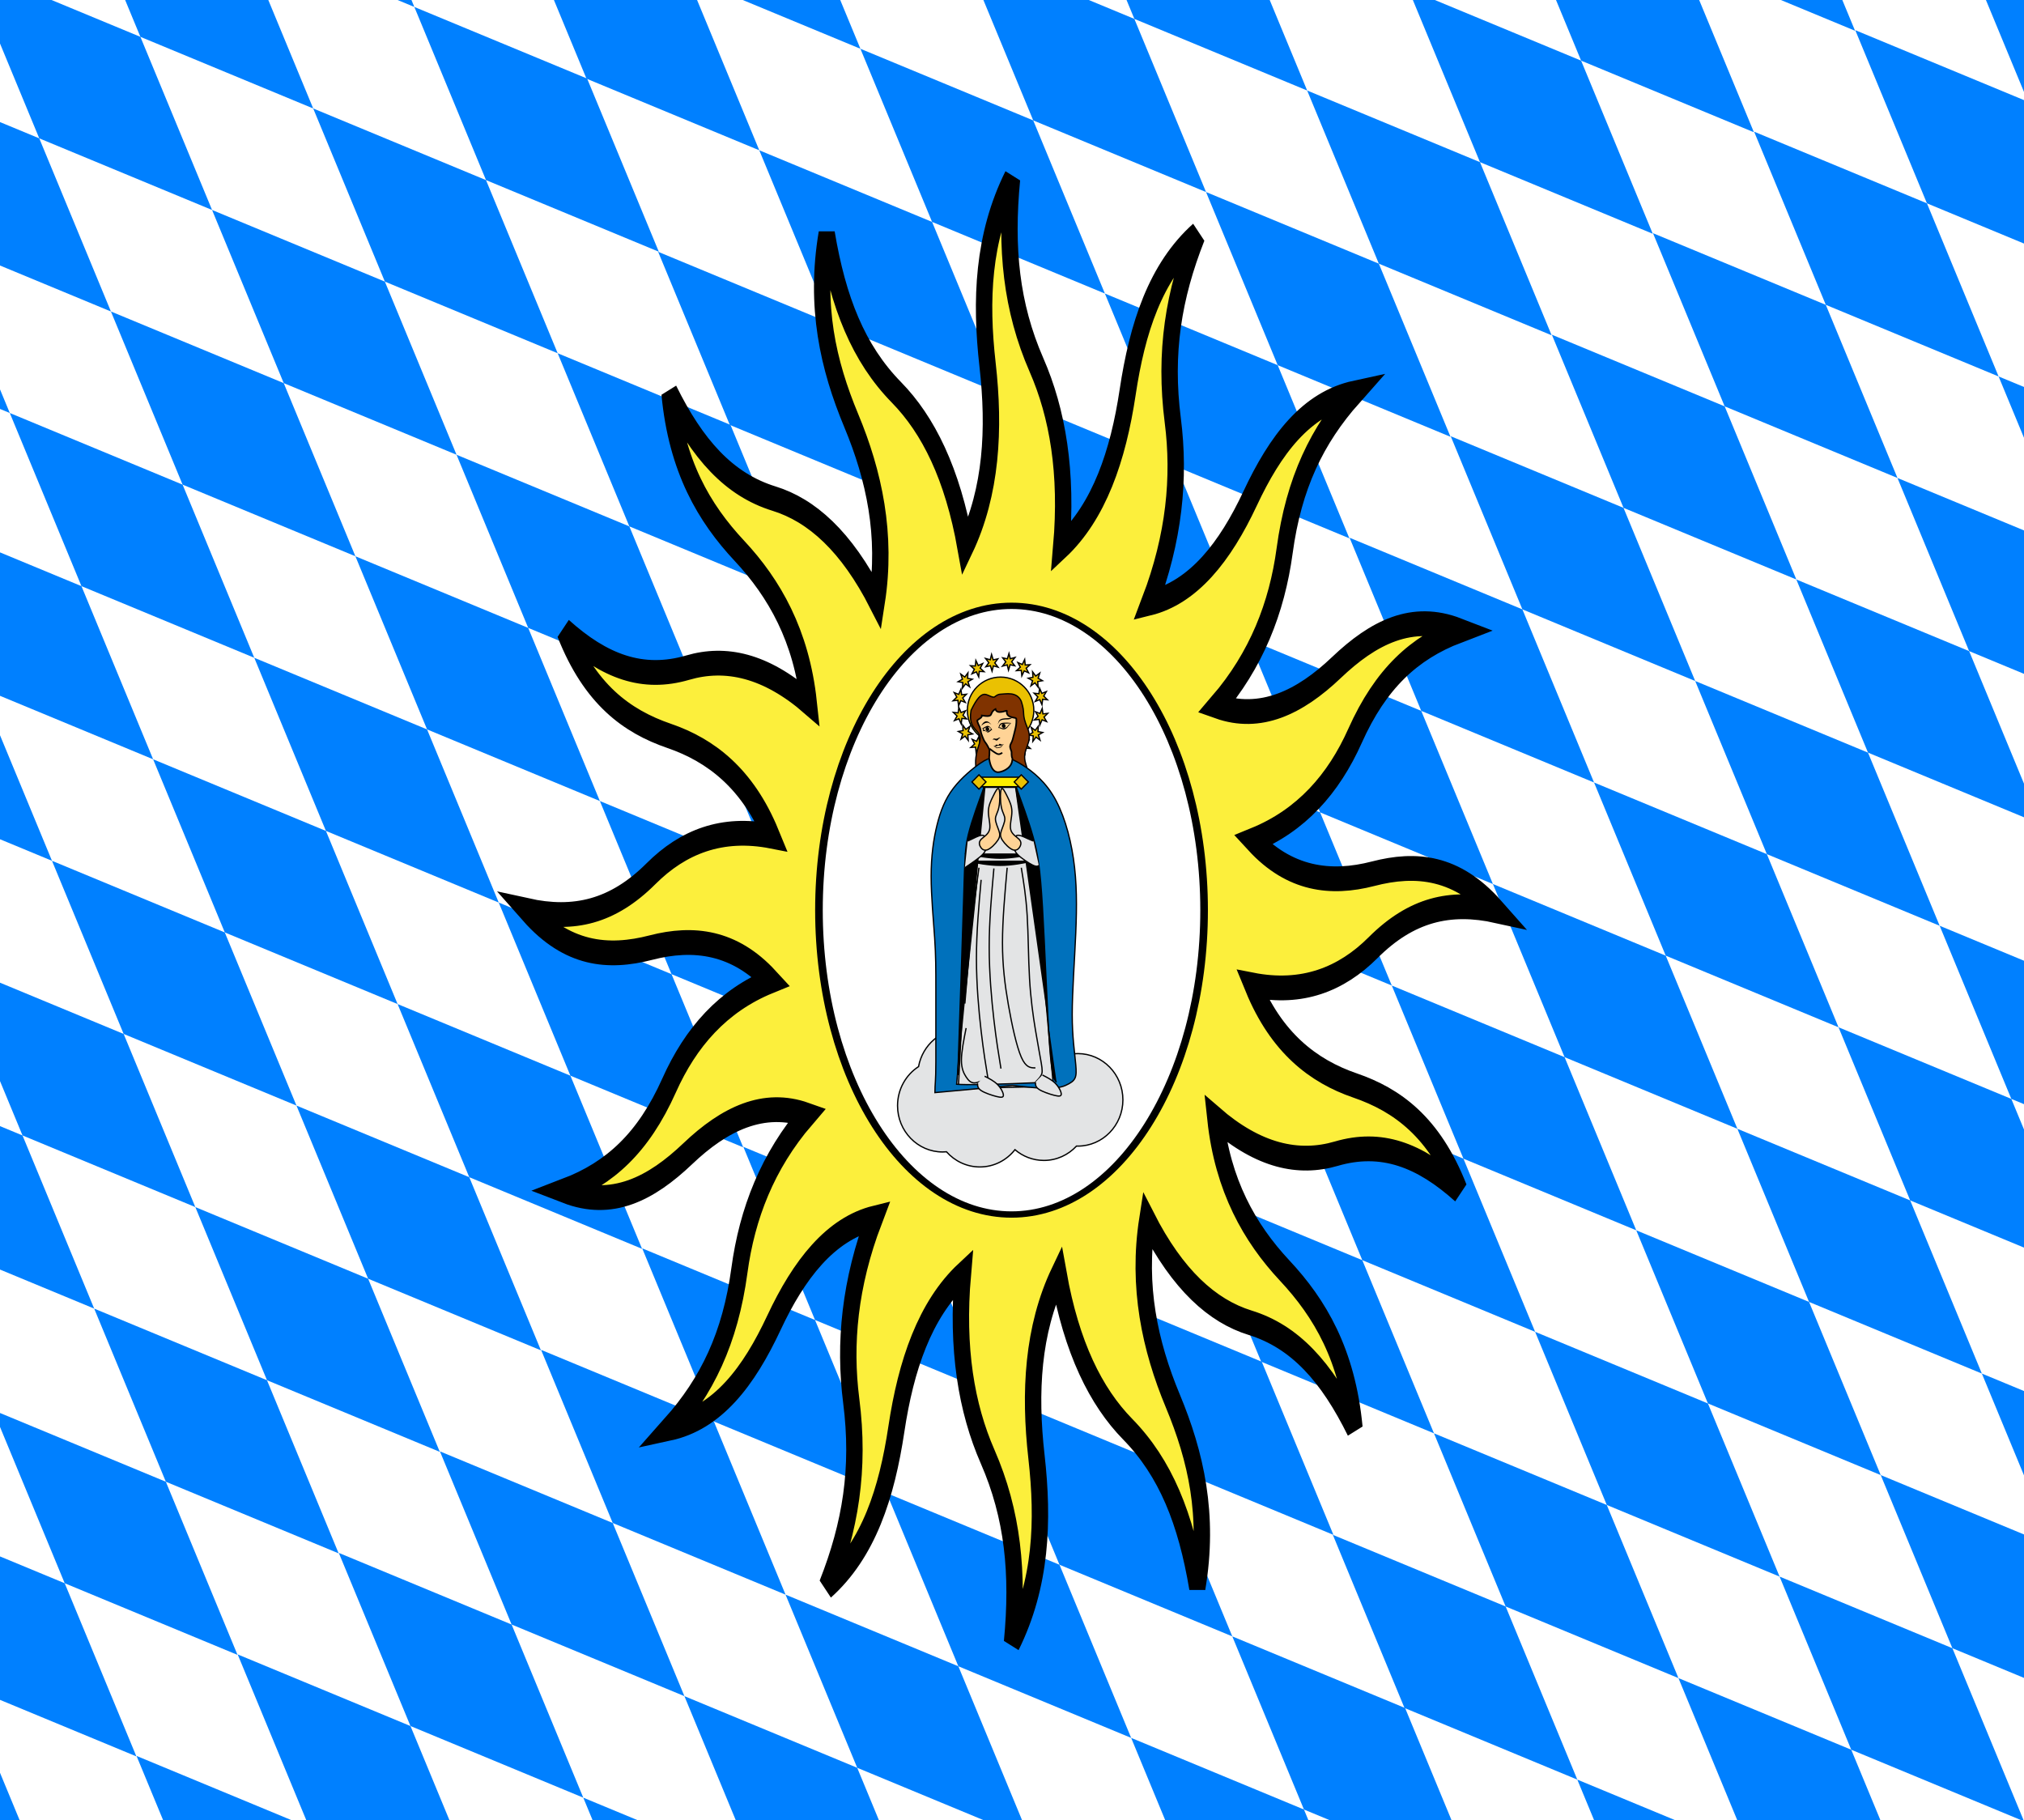 <?xml version="1.0" encoding="UTF-8" standalone="no"?>
<svg
   xmlns:dc="http://purl.org/dc/elements/1.1/"
   xmlns:cc="http://creativecommons.org/ns#"
   xmlns:rdf="http://www.w3.org/1999/02/22-rdf-syntax-ns#"
   xmlns:svg="http://www.w3.org/2000/svg"
   xmlns="http://www.w3.org/2000/svg"
   xmlns:xlink="http://www.w3.org/1999/xlink"
   xmlns:sodipodi="http://sodipodi.sourceforge.net/DTD/sodipodi-0.dtd"
   xmlns:inkscape="http://www.inkscape.org/namespaces/inkscape"
   width="954"
   height="858"
   viewBox="0 0 160 96"
   id="svg2457"
   sodipodi:version="0.32"
   inkscape:version="0.46"
   sodipodi:docname="Catholic League (Germany).svg"
   inkscape:output_extension="org.inkscape.output.svg.inkscape"
   version="1.0"
   inkscape:export-filename="E:\My Pictures\Svg Files\אירופה\גרמניה ואוסטריה\דגלים היסטוריים\Catholic League (Germany).png"
   inkscape:export-xdpi="84.905663"
   inkscape:export-ydpi="84.905663">
  <sodipodi:namedview
     inkscape:window-height="712"
     inkscape:window-width="1024"
     inkscape:pageshadow="2"
     inkscape:pageopacity="0.0"
     guidetolerance="10.0"
     gridtolerance="10.0"
     objecttolerance="10.0"
     borderopacity="1.0"
     bordercolor="#666666"
     pagecolor="#ffffff"
     id="base"
     showgrid="false"
     inkscape:zoom="0.19102227"
     inkscape:cx="339.46403"
     inkscape:cy="514.68187"
     inkscape:window-x="-4"
     inkscape:window-y="-4"
     inkscape:current-layer="svg2457" />
  <defs
     id="defs2459">
    <clipPath
       id="Rechteck">
      <rect
         width="160"
         height="96"
         id="rect2462"
         x="0"
         y="0" />
    </clipPath>
    <inkscape:perspective
       id="perspective3878"
       inkscape:persp3d-origin="92.5 : 61.666667 : 1"
       inkscape:vp_z="185 : 92.5 : 1"
       inkscape:vp_y="0 : 1000 : 0"
       inkscape:vp_x="0 : 92.5 : 1"
       sodipodi:type="inkscape:persp3d" />
    <pattern
       patternUnits="userSpaceOnUse"
       width="50.451"
       height="13.263"
       patternTransform="translate(-1429.367,1060.852)"
       id="pattern24482">
      <rect
         id="rect24480"
         y="0"
         x="0"
         height="13.263"
         width="50.451"
         style="fill:url(#pattern24485);stroke:none" />
    </pattern>
    <pattern
       patternUnits="userSpaceOnUse"
       width="74.758"
       height="13.263"
       patternTransform="matrix(0.675,0,0,1,-1429.367,1060.852)"
       id="pattern24472">
      <g
         style="fill:#e3e4e5;fill-opacity:1"
         id="g23491"
         transform="matrix(0.788,0,0,0.327,573.019,-490.782)">
        <rect
           style="fill:#e3e4e5;fill-opacity:1;fill-rule:evenodd;stroke:none;stroke-width:0.978;stroke-miterlimit:4;stroke-dasharray:none;stroke-opacity:1"
           id="rect23493"
           width="94.812"
           height="40.505"
           x="-726.738"
           y="1498.863"
           ry="0.193" />
        <g
           style="fill:#e3e4e5;fill-opacity:1"
           transform="matrix(0.248,0,0,0.248,-375.148,1126.891)"
           id="g23495">
          <rect
             ry="0.221"
             y="1505.757"
             x="-1418.737"
             height="78.198"
             width="189.91"
             id="rect23497"
             style="fill:#e3e4e5;fill-opacity:1;fill-rule:evenodd;stroke:#000000;stroke-width:1;stroke-miterlimit:4;stroke-dasharray:none;stroke-opacity:1" />
          <rect
             ry="0.221"
             y="1505.757"
             x="-1228.828"
             height="78.198"
             width="189.91"
             id="rect23499"
             style="fill:#e3e4e5;fill-opacity:1;fill-rule:evenodd;stroke:#000000;stroke-width:1;stroke-miterlimit:4;stroke-dasharray:none;stroke-opacity:1" />
          <rect
             ry="0.221"
             y="1583.955"
             x="-1323.783"
             height="78.198"
             width="189.91"
             id="rect23501"
             style="fill:#e3e4e5;fill-opacity:1;fill-rule:evenodd;stroke:#000000;stroke-width:1;stroke-miterlimit:4;stroke-dasharray:none;stroke-opacity:1" />
        </g>
      </g>
    </pattern>
    <linearGradient
       id="linearGradient2401"
       gradientUnits="userSpaceOnUse"
       inkscape:collect="always"
       x1="-418.389"
       x2="-136.183"
       xlink:href="#linearGradient8135"
       gradientTransform="matrix(1.177,0,0,1.177,657.882,-479.552)"
       y1="700.106"
       y2="700.106" />
    <linearGradient
       id="linearGradient8135">
      <stop
         offset="0"
         style="stop-color:#5d070b;stop-opacity:1;"
         id="stop8137" />
      <stop
         offset="0.5"
         style="stop-color:#ed1c24;stop-opacity:1;"
         id="stop8139" />
      <stop
         offset="1"
         style="stop-color:#5d070a;stop-opacity:1;"
         id="stop8141" />
    </linearGradient>
    <clipPath
       id="id0">
      <path
         d="M 14186300,5152250 C 14186300,5152250 14378820,5683670 14655820,5960100 C 14932770,6236530 15134550,6393980 15317940,6457620 C 15501320,6521220 15561370,6529000 15786290,6564360 C 16011200,6599730 16324300,6799880 16324300,6799880 C 16324300,6799880 16231080,6355950 16039160,6146210 C 15847240,5936430 15696860,5756210 15255950,5542640 C 14815080,5329070 14716770,5332170 14507150,5292460 C 14297530,5252800 14186300,5152250 14186300,5152250 z "
         id="path19584" />
    </clipPath>
    <clipPath
       id="id1">
      <path
         d="M 14186300,5152250 C 14186300,5152250 14378820,5683670 14655820,5960100 C 14932770,6236530 15134550,6393980 15317940,6457620 C 15501320,6521220 15561370,6529000 15786290,6564360 C 16011200,6599730 16324300,6799880 16324300,6799880 C 16324300,6799880 16231080,6355950 16039160,6146210 C 15847240,5936430 15696860,5756210 15255950,5542640 C 14815080,5329070 14716770,5332170 14507150,5292460 C 14297530,5252800 14186300,5152250 14186300,5152250 z "
         id="path19587" />
    </clipPath>
    <clipPath
       id="id2">
      <path
         d="M 17905000,7712850 C 18073520,8364410 17965740,9360050 17380990,9792250 C 17019130,10059750 16677260,10107020 16376780,10183810 C 16076350,10260640 15880690,10357280 15880690,10357280 C 15880690,10357280 15826240,10281910 15860480,10024640 C 15894730,9767370 16336720,9229590 16750100,8823770 C 17163530,8417910 17586690,8075310 17705930,7942530 C 17825130,7809750 17905000,7712850 17905000,7712850 z "
         id="path19590" />
    </clipPath>
    <clipPath
       id="id3">
      <path
         d="M 17905000,7712850 C 18073520,8364410 17965740,9360050 17380990,9792250 C 17019130,10059750 16677260,10107020 16376780,10183810 C 16076350,10260640 15880690,10357280 15880690,10357280 C 15880690,10357280 15826240,10281910 15860480,10024640 C 15894730,9767370 16336720,9229590 16750100,8823770 C 17163530,8417910 17586690,8075310 17705930,7942530 C 17825130,7809750 17905000,7712850 17905000,7712850 z "
         id="path19593" />
    </clipPath>
    <clipPath
       id="id4">
      <path
         d="M 13581500,896020 C 13581500,896020 13507750,1005420 13521230,1217530 C 13534760,1429720 13520850,1667650 13394930,1871110 C 13269010,2074540 13179400,2188840 12963110,2342420 C 12746770,2496000 12613910,2641020 12613910,2641020 C 12613910,2641020 12628560,2567290 12600770,2333610 C 12572990,2099930 12639030,1767900 12788160,1522660 C 12937260,1277430 13088640,1169960 13240060,1062440 C 13391520,954890 13581500,896020 13581500,896020 z "
         id="path19596" />
    </clipPath>
    <clipPath
       id="id5">
      <path
         d="M 13581500,896020 C 13581500,896020 13507750,1005420 13521230,1217530 C 13534760,1429720 13520850,1667650 13394930,1871110 C 13269010,2074540 13179400,2188840 12963110,2342420 C 12746770,2496000 12613910,2641020 12613910,2641020 C 12613910,2641020 12628560,2567290 12600770,2333610 C 12572990,2099930 12639030,1767900 12788160,1522660 C 12937260,1277430 13088640,1169960 13240060,1062440 C 13391520,954890 13581500,896020 13581500,896020 z "
         id="path19599" />
    </clipPath>
    <clipPath
       id="id6">
      <path
         d="M 12245000,694180 C 12245000,694180 12263490,790010 12381440,894380 C 12499470,998800 12616520,1131070 12656750,1303380 C 12696940,1475740 12709610,1582390 12676310,1775590 C 12642970,1968740 12649000,2114030 12649000,2114030 C 12649000,2114030 12618150,2067620 12481420,1959330 C 12344650,1851050 12205760,1642340 12155920,1435950 C 12106030,1229640 12129340,1094410 12152690,959180 C 12176040,823950 12245000,694180 12245000,694180 z "
         id="path19602" />
    </clipPath>
    <clipPath
       id="id7">
      <path
         d="M 12245000,694180 C 12245000,694180 12263490,790010 12381440,894380 C 12499470,998800 12616520,1131070 12656750,1303380 C 12696940,1475740 12709610,1582390 12676310,1775590 C 12642970,1968740 12649000,2114030 12649000,2114030 C 12649000,2114030 12618150,2067620 12481420,1959330 C 12344650,1851050 12205760,1642340 12155920,1435950 C 12106030,1229640 12129340,1094410 12152690,959180 C 12176040,823950 12245000,694180 12245000,694180 z "
         id="path19605" />
    </clipPath>
    <clipPath
       id="id8">
      <path
         d="M 13855800,1063560 C 13855800,1063560 14144730,1236390 14395840,1520260 C 14646900,1804080 15009320,2125850 14902180,2599900 C 14794960,3074000 14653620,3080320 14614760,3339730 C 14575910,3599150 14626830,3770220 14626830,3770220 C 14626830,3770220 14383000,3523520 14206080,3269900 C 14029190,3016290 13814960,2784680 13855160,2317540 C 13895350,1850360 13925940,1717060 13919990,1487000 C 13914050,1256930 13855800,1063560 13855800,1063560 z "
         id="path19608" />
    </clipPath>
    <clipPath
       id="id9">
      <path
         d="M 13855800,1063560 C 13855800,1063560 14144730,1236390 14395840,1520260 C 14646900,1804080 15009320,2125850 14902180,2599900 C 14794960,3074000 14653620,3080320 14614760,3339730 C 14575910,3599150 14626830,3770220 14626830,3770220 C 14626830,3770220 14383000,3523520 14206080,3269900 C 14029190,3016290 13814960,2784680 13855160,2317540 C 13895350,1850360 13925940,1717060 13919990,1487000 C 13914050,1256930 13855800,1063560 13855800,1063560 z "
         id="path19611" />
    </clipPath>
    <clipPath
       id="id10">
      <path
         d="M 12394500,3395680 C 12394500,3395680 12811850,3944420 13034430,4022580 C 13256980,4100790 13528460,4187810 13791840,4105950 C 14055180,4024090 14274840,3982840 14458190,3975320 C 14641440,3967880 14933340,4076680 14933340,4076680 C 14933340,4076680 14623180,3565160 14279880,3435210 C 13444760,3119120 13136060,3552010 12394500,3395680 z "
         id="path19614" />
    </clipPath>
    <clipPath
       id="id11">
      <path
         d="M 12394500,3395680 C 12394500,3395680 12811850,3944420 13034430,4022580 C 13256980,4100790 13528460,4187810 13791840,4105950 C 14055180,4024090 14274840,3982840 14458190,3975320 C 14641440,3967880 14933340,4076680 14933340,4076680 C 14933340,4076680 14623180,3565160 14279880,3435210 C 13444760,3119120 13136060,3552010 12394500,3395680 z "
         id="path19617" />
    </clipPath>
    <clipPath
       id="id12">
      <path
         d="M 15415100,2266750 C 15415100,2266750 15072500,3067250 15040750,3598120 C 15009000,4128940 15121780,4606430 15384170,5019470 C 15646520,5432590 15990630,5524080 16064380,5797370 C 16138090,6070620 16184830,6344820 16184830,6344820 C 16184830,6344820 16436200,5568890 16450110,4989950 C 16464070,4411040 16475700,4097140 16285080,3557340 C 16094500,3017540 15910080,2839770 15741730,2656110 C 15573330,2472360 15415100,2266750 15415100,2266750 z "
         id="path19620" />
    </clipPath>
    <clipPath
       id="id13">
      <path
         d="M 15415100,2266750 C 15415100,2266750 15072500,3067250 15040750,3598120 C 15009000,4128940 15121780,4606430 15384170,5019470 C 15646520,5432590 15990630,5524080 16064380,5797370 C 16138090,6070620 16184830,6344820 16184830,6344820 C 16184830,6344820 16436200,5568890 16450110,4989950 C 16464070,4411040 16475700,4097140 16285080,3557340 C 16094500,3017540 15910080,2839770 15741730,2656110 C 15573330,2472360 15415100,2266750 15415100,2266750 z "
         id="path19623" />
    </clipPath>
    <clipPath
       id="id14">
      <path
         d="M 14778300,5948840 C 14778300,5948840 14744050,6582620 14863040,6978300 C 14982060,7373980 15020010,7603400 15258890,7816880 C 15497670,8030360 15592570,8094900 15840580,8240620 C 16088580,8386290 16176460,8311900 16311900,8459600 C 16447340,8607330 16408400,8576220 16408400,8576220 C 16408400,8576220 16456260,8159920 16268950,7694580 C 16081650,7229290 16018230,6996390 15541050,6629930 C 15063870,6263480 14778300,5948840 14778300,5948840 z "
         id="path19626" />
    </clipPath>
    <clipPath
       id="id15">
      <path
         d="M 14778300,5948840 C 14778300,5948840 14744050,6582620 14863040,6978300 C 14982060,7373980 15020010,7603400 15258890,7816880 C 15497670,8030360 15592570,8094900 15840580,8240620 C 16088580,8386290 16176460,8311900 16311900,8459600 C 16447340,8607330 16408400,8576220 16408400,8576220 C 16408400,8576220 16456260,8159920 16268950,7694580 C 16081650,7229290 16018230,6996390 15541050,6629930 C 15063870,6263480 14778300,5948840 14778300,5948840 z "
         id="path19629" />
    </clipPath>
    <clipPath
       id="id16">
      <path
         d="M 14817100,7359190 C 14817100,7359190 14642160,7744560 14622560,8108780 C 14602910,8472960 14617520,8681280 14798320,8973570 C 14979160,9265900 15078200,9394690 15304230,9636270 C 15530230,9877810 15634050,10047200 15634050,10047200 C 15634050,10047200 15922410,9912400 15899710,9442510 C 15877050,8972580 15772410,8747930 15509160,8323420 C 15245990,7899000 15032280,7786500 14933280,7657670 C 14834250,7528890 14817100,7359190 14817100,7359190 z "
         id="path19632" />
    </clipPath>
    <clipPath
       id="id17">
      <path
         d="M 14817100,7359190 C 14817100,7359190 14642160,7744560 14622560,8108780 C 14602910,8472960 14617520,8681280 14798320,8973570 C 14979160,9265900 15078200,9394690 15304230,9636270 C 15530230,9877810 15634050,10047200 15634050,10047200 C 15634050,10047200 15922410,9912400 15899710,9442510 C 15877050,8972580 15772410,8747930 15509160,8323420 C 15245990,7899000 15032280,7786500 14933280,7657670 C 14834250,7528890 14817100,7359190 14817100,7359190 z "
         id="path19635" />
    </clipPath>
    <clipPath
       id="id18">
      <path
         d="M 16890700,8377910 C 17051130,8942290 17125050,9845500 16795330,10364410 C 16616980,10645140 16241680,11040220 16241680,11040220 L 15958610,11235260 L 15003810,11419950 C 15003810,11419950 15606050,10073760 15963870,9583720 C 16246550,9196630 16555640,8723440 16890700,8377910 z "
         id="path19638" />
    </clipPath>
    <clipPath
       id="id19">
      <path
         d="M 16890700,8377910 C 17051130,8942290 17125050,9845500 16795330,10364410 C 16616980,10645140 16241680,11040220 16241680,11040220 L 15958610,11235260 L 15003810,11419950 C 15003810,11419950 15606050,10073760 15963870,9583720 C 16246550,9196630 16555640,8723440 16890700,8377910 z "
         id="path19641" />
    </clipPath>
    <clipPath
       id="id20">
      <path
         d="M 14636800,8617900 C 14636800,8617900 14385650,9019550 14363250,9378490 C 14340890,9737470 14358680,10016090 14444370,10272150 C 14638910,10853640 14843450,11133980 14920430,11806220 L 15473780,10842030 C 15577120,10440810 15364140,9664670 15147630,9293150 C 14931200,8921620 14636800,8617900 14636800,8617900 z "
         id="path19644" />
    </clipPath>
    <clipPath
       id="id21">
      <path
         d="M 14636800,8617900 C 14636800,8617900 14385650,9019550 14363250,9378490 C 14340890,9737470 14358680,10016090 14444370,10272150 C 14638910,10853640 14843450,11133980 14920430,11806220 L 15473780,10842030 C 15577120,10440810 15364140,9664670 15147630,9293150 C 14931200,8921620 14636800,8617900 14636800,8617900 z "
         id="path19647" />
    </clipPath>
    <clipPath
       id="id22">
      <path
         d="M 13618500,13165000 C 13618500,13165000 13805810,12765500 13672690,12491780 C 13539580,12218050 13341760,12063480 13349470,11467820 C 13357180,10870650 13447350,10464360 13763330,9899680 C 13842900,10347570 14249000,10667060 14353770,11133760 C 14426910,11459480 14354710,11848070 14303060,12103190 C 14251450,12358270 14197480,12646940 14197480,12646940 L 14020120,12926900 L 13761260,13161740 L 13618500,13165000 z "
         id="path19650" />
    </clipPath>
    <clipPath
       id="id23">
      <path
         d="M 13618500,13165000 C 13618500,13165000 13805810,12765500 13672690,12491780 C 13539580,12218050 13341760,12063480 13349470,11467820 C 13357180,10870650 13447350,10464360 13763330,9899680 C 13842900,10347570 14249000,10667060 14353770,11133760 C 14426910,11459480 14354710,11848070 14303060,12103190 C 14251450,12358270 14197480,12646940 14197480,12646940 L 14020120,12926900 L 13761260,13161740 L 13618500,13165000 z "
         id="path19653" />
    </clipPath>
    <clipPath
       id="id24">
      <path
         d="M 16911800,4552070 C 17345390,5195780 17459330,5991940 16999470,6647940 C 16741120,7016330 16428070,7174810 16365090,7270590 C 16302070,7366330 16252780,7413080 16252780,7413080 C 16252780,7413080 16069270,6920800 16119500,6571450 C 16169690,6222050 16299440,5856280 16466840,5457210 C 16634290,5058180 16733030,4904090 16787780,4768690 C 16842570,4633240 16911800,4552070 16911800,4552070 z "
         id="path19656" />
    </clipPath>
    <clipPath
       id="id25">
      <path
         d="M 16911800,4552070 C 17345390,5195780 17459330,5991940 16999470,6647940 C 16741120,7016330 16428070,7174810 16365090,7270590 C 16302070,7366330 16252780,7413080 16252780,7413080 C 16252780,7413080 16069270,6920800 16119500,6571450 C 16169690,6222050 16299440,5856280 16466840,5457210 C 16634290,5058180 16733030,4904090 16787780,4768690 C 16842570,4633240 16911800,4552070 16911800,4552070 z "
         id="path19659" />
    </clipPath>
    <clipPath
       id="id26">
      <path
         d="M 17887700,5978240 C 17887700,5978240 17888990,6904050 17620740,7339640 C 17352490,7775200 16983390,8024940 16713930,8236960 C 16444560,8448980 16244120,8612140 16244120,8612140 C 16244120,8612140 16218270,8082830 16362410,7610700 C 16506600,7138580 16710270,6943840 16986750,6740500 C 17263230,6537200 17467730,6334510 17588950,6243110 C 17710130,6151750 17887700,5978240 17887700,5978240 z "
         id="path19662" />
    </clipPath>
    <clipPath
       id="id27">
      <path
         d="M 17887700,5978240 C 17887700,5978240 17888990,6904050 17620740,7339640 C 17352490,7775200 16983390,8024940 16713930,8236960 C 16444560,8448980 16244120,8612140 16244120,8612140 C 16244120,8612140 16218270,8082830 16362410,7610700 C 16506600,7138580 16710270,6943840 16986750,6740500 C 17263230,6537200 17467730,6334510 17588950,6243110 C 17710130,6151750 17887700,5978240 17887700,5978240 z "
         id="path19665" />
    </clipPath>
    <clipPath
       id="id28">
      <path
         d="M 16131400,10733900 C 16493300,10524930 17177130,10811850 17580570,10736090 C 17710360,10711680 17898400,10679760 17898400,10679760 C 17898400,10679760 17808020,11060650 17432590,11353410 C 17057160,11646220 16677510,11850890 16242070,11856220 C 15806670,11861540 15665890,11747070 15424780,11712220 C 15183670,11677330 14841280,11936100 14841280,11936100 C 14876600,11810920 15057490,11382460 15155800,11297120 C 15439210,11051070 15806200,10921640 16131400,10733900 z "
         id="path19668" />
    </clipPath>
    <clipPath
       id="id29">
      <path
         d="M 16131400,10733900 C 16493300,10524930 17177130,10811850 17580570,10736090 C 17710360,10711680 17898400,10679760 17898400,10679760 C 17898400,10679760 17808020,11060650 17432590,11353410 C 17057160,11646220 16677510,11850890 16242070,11856220 C 15806670,11861540 15665890,11747070 15424780,11712220 C 15183670,11677330 14841280,11936100 14841280,11936100 C 14876600,11810920 15057490,11382460 15155800,11297120 C 15439210,11051070 15806200,10921640 16131400,10733900 z "
         id="path19671" />
    </clipPath>
    <clipPath
       id="id30">
      <path
         d="M 10942800,1832570 C 10942800,1832570 11069800,1869180 11268180,1791660 C 11466510,1713970 11697890,1654540 11930600,1711950 C 12163220,1769490 12299740,1819680 12512420,1978200 C 12725140,2136760 12904130,2218660 12904130,2218660 C 12904130,2218660 12829220,2227260 12614640,2325020 C 12400070,2422860 12062930,2461490 11783310,2394760 C 11503690,2328020 11354850,2216990 11205970,2106080 C 11057000,1995130 10942800,1832570 10942800,1832570 z "
         id="path19674" />
    </clipPath>
    <clipPath
       id="id31">
      <path
         d="M 10942800,1832570 C 10942800,1832570 11069800,1869180 11268180,1791660 C 11466510,1713970 11697890,1654540 11930600,1711950 C 12163220,1769490 12299740,1819680 12512420,1978200 C 12725140,2136760 12904130,2218660 12904130,2218660 C 12904130,2218660 12829220,2227260 12614640,2325020 C 12400070,2422860 12062930,2461490 11783310,2394760 C 11503690,2328020 11354850,2216990 11205970,2106080 C 11057000,1995130 10942800,1832570 10942800,1832570 z "
         id="path19677" />
    </clipPath>
    <clipPath
       id="id32">
      <path
         d="M 11216900,2958840 C 11216900,2958840 11343980,2922570 11470720,2751590 C 11597370,2580690 11761590,2407690 11989340,2333050 C 12217190,2258330 12359520,2228420 12624060,2249950 C 12888740,2271600 13084060,2246040 13084060,2246040 C 13084060,2246040 13025130,2293050 12895460,2489590 C 12765750,2686230 12500860,2897690 12228470,2989350 C 11955960,3081180 11770760,3066050 11585440,3050970 C 11400280,3035930 11216900,2958840 11216900,2958840 z "
         id="path19680" />
    </clipPath>
    <clipPath
       id="id33">
      <path
         d="M 11216900,2958840 C 11216900,2958840 11343980,2922570 11470720,2751590 C 11597370,2580690 11761590,2407690 11989340,2333050 C 12217190,2258330 12359520,2228420 12624060,2249950 C 12888740,2271600 13084060,2246040 13084060,2246040 C 13084060,2246040 13025130,2293050 12895460,2489590 C 12765750,2686230 12500860,2897690 12228470,2989350 C 11955960,3081180 11770760,3066050 11585440,3050970 C 11400280,3035930 11216900,2958840 11216900,2958840 z "
         id="path19683" />
    </clipPath>
    <clipPath
       id="id34">
      <path
         d="M 13692900,11728500 C 13692900,11728500 13262030,11754150 12961940,12027490 C 12661940,12300740 12570400,12382340 12449910,12878270 C 12329290,13374200 12409330,13429240 12336400,13605210 C 12263340,13781180 12303490,14017820 12303490,14017820 L 12492950,13824450 L 12673490,13615910 C 12673490,13615910 13309290,12963220 13424310,12807880 C 13630960,12528660 13546910,12202080 13651370,11898400 C 13683120,11806100 13692900,11728500 13692900,11728500 z "
         id="path19686" />
    </clipPath>
    <clipPath
       id="id35">
      <path
         d="M 13692900,11728500 C 13692900,11728500 13262030,11754150 12961940,12027490 C 12661940,12300740 12570400,12382340 12449910,12878270 C 12329290,13374200 12409330,13429240 12336400,13605210 C 12263340,13781180 12303490,14017820 12303490,14017820 L 12492950,13824450 L 12673490,13615910 C 12673490,13615910 13309290,12963220 13424310,12807880 C 13630960,12528660 13546910,12202080 13651370,11898400 C 13683120,11806100 13692900,11728500 13692900,11728500 z "
         id="path19689" />
    </clipPath>
    <clipPath
       id="id36">
      <path
         d="M 14450300,12388500 C 14777910,12129250 15496290,12313860 15884390,12180350 C 16009310,12137370 16190630,12078500 16190630,12078500 C 16190630,12078500 16156820,12468470 15828080,12812580 C 15499350,13156730 15153600,13414340 14723540,13482840 C 14293530,13551290 14137590,13458470 13893930,13458990 C 13650320,13459510 13127480,13474290 13127480,13474290 C 13144150,13345330 13482450,13186080 13567310,13087330 C 13811740,12802780 14155940,12621440 14450300,12388500 z "
         id="path19692" />
    </clipPath>
    <clipPath
       id="id37">
      <path
         d="M 14450300,12388500 C 14777910,12129250 15496290,12313860 15884390,12180350 C 16009310,12137370 16190630,12078500 16190630,12078500 C 16190630,12078500 16156820,12468470 15828080,12812580 C 15499350,13156730 15153600,13414340 14723540,13482840 C 14293530,13551290 14137590,13458470 13893930,13458990 C 13650320,13459510 13127480,13474290 13127480,13474290 C 13144150,13345330 13482450,13186080 13567310,13087330 C 13811740,12802780 14155940,12621440 14450300,12388500 z "
         id="path19695" />
    </clipPath>
    <clipPath
       id="id38">
      <path
         d="M 14684500,13624900 C 14684500,13624900 14440720,14050650 14009580,14218200 C 13578450,14385830 13448790,14437740 12880410,14310160 C 12312110,14182620 12296220,14073300 12079230,14058780 C 11862280,14044290 11832040,14013830 11832040,14013830 L 11838070,13976660 C 12328090,13650420 12854820,13458600 13444350,13353540 C 13834380,13284010 14126160,13534440 14489650,13581370 C 14600110,13595630 14684500,13624900 14684500,13624900 z "
         id="path19698" />
    </clipPath>
    <clipPath
       id="id39">
      <path
         d="M 14684500,13624900 C 14684500,13624900 14440720,14050650 14009580,14218200 C 13578450,14385830 13448790,14437740 12880410,14310160 C 12312110,14182620 12296220,14073300 12079230,14058780 C 11862280,14044290 11832040,14013830 11832040,14013830 L 11838070,13976660 C 12328090,13650420 12854820,13458600 13444350,13353540 C 13834380,13284010 14126160,13534440 14489650,13581370 C 14600110,13595630 14684500,13624900 14684500,13624900 z "
         id="path19701" />
    </clipPath>
    <linearGradient
       id="linearGradient4476">
      <stop
         offset="0"
         style="stop-color:#403800;stop-opacity:1;"
         id="stop4478" />
      <stop
         offset="0.5"
         style="stop-color:#c8af00;stop-opacity:1;"
         id="stop3321" />
      <stop
         offset="1"
         style="stop-color:#403900;stop-opacity:1;"
         id="stop4480" />
    </linearGradient>
    <pattern
       patternUnits="userSpaceOnUse"
       width="65.215"
       height="13.437"
       patternTransform="translate(-933.825,889.866)"
       id="pattern18333">
      <g
         style="fill:#c8c4b7;fill-opacity:1"
         id="g18321"
         transform="matrix(0.688,0,0,0.332,499.878,-497.242)">
        <rect
           style="fill:#c8c4b7;fill-opacity:1;fill-rule:evenodd;stroke:none;stroke-width:0.978;stroke-miterlimit:4;stroke-dasharray:none;stroke-opacity:1"
           id="rect18323"
           width="94.812"
           height="40.505"
           x="-726.738"
           y="1498.863"
           ry="0.193" />
        <g
           style="fill:#c8c4b7;fill-opacity:1"
           transform="matrix(0.248,0,0,0.248,-375.148,1126.891)"
           id="g18325">
          <rect
             ry="0.221"
             y="1505.757"
             x="-1418.737"
             height="78.198"
             width="189.91"
             id="rect18327"
             style="fill:#c8c4b7;fill-opacity:1;fill-rule:evenodd;stroke:#000000;stroke-width:1;stroke-miterlimit:4;stroke-dasharray:none;stroke-opacity:1" />
          <rect
             ry="0.221"
             y="1505.757"
             x="-1228.828"
             height="78.198"
             width="189.91"
             id="rect18329"
             style="fill:#c8c4b7;fill-opacity:1;fill-rule:evenodd;stroke:#000000;stroke-width:1;stroke-miterlimit:4;stroke-dasharray:none;stroke-opacity:1" />
          <rect
             ry="0.221"
             y="1583.955"
             x="-1323.783"
             height="78.198"
             width="189.91"
             id="rect18331"
             style="fill:#c8c4b7;fill-opacity:1;fill-rule:evenodd;stroke:#000000;stroke-width:1;stroke-miterlimit:4;stroke-dasharray:none;stroke-opacity:1" />
        </g>
      </g>
    </pattern>
    <pattern
       inkscape:collect="always"
       xlink:href="#pattern24472"
       id="pattern24485"
       patternTransform="matrix(0.675,0,0,1,3.1640625e-5,-2.8710938e-5)" />
    <pattern
       patternUnits="userSpaceOnUse"
       width="40"
       height="20"
       patternTransform="translate(-124.563,269.444)"
       id="pattern5422">
      <g
         style="fill:#eac102;fill-opacity:1"
         id="g5408"
         transform="translate(124.563,-269.444)">
        <path
           id="path5410"
           d="M -124.563,269.694 L -84.563,269.694 L -84.563,279.194 L -124.563,279.194 L -124.563,269.694 z "
           style="opacity:1;fill:#eac102;fill-opacity:1;fill-rule:nonzero;stroke:none;stroke-width:0.5;stroke-linecap:square;stroke-linejoin:miter;marker-start:none;stroke-miterlimit:1.5;stroke-dasharray:none;stroke-opacity:1;display:inline" />
        <path
           id="path5412"
           d="M -124.313,279.694 L -104.813,279.694 L -104.813,289.194 L -124.313,289.194 L -124.313,279.694 z "
           style="opacity:1;fill:#eac102;fill-opacity:1;fill-rule:nonzero;stroke:#000000;stroke-width:0.5;stroke-linecap:square;stroke-linejoin:miter;marker-start:none;stroke-miterlimit:1.5;stroke-dasharray:none;stroke-opacity:1;display:inline" />
        <path
           id="path5414"
           d="M -104.313,279.694 L -84.813,279.694 L -84.813,289.194 L -104.313,289.194 L -104.313,279.694 z "
           style="opacity:1;fill:#eac102;fill-opacity:1;fill-rule:nonzero;stroke:#000000;stroke-width:0.5;stroke-linecap:square;stroke-linejoin:miter;marker-start:none;stroke-miterlimit:1.5;stroke-dasharray:none;stroke-opacity:1;display:inline" />
        <path
           id="path5416"
           d="M -114.313,269.694 L -94.813,269.694 L -94.813,279.194 L -114.313,279.194 L -114.313,269.694 z "
           style="opacity:1;fill:#eac102;fill-opacity:1;fill-rule:nonzero;stroke:#000000;stroke-width:0.5;stroke-linecap:square;stroke-linejoin:miter;marker-start:none;stroke-miterlimit:1.5;stroke-dasharray:none;stroke-opacity:1;display:inline" />
        <path
           id="path5418"
           d="M -84.813,279.194 C -87.98,279.194 -91.147,279.194 -94.313,279.194 C -94.313,276.028 -94.313,272.861 -94.313,269.694 C -91.147,269.694 -87.98,269.694 -84.813,269.694"
           style="opacity:1;fill:#eac102;fill-opacity:1;fill-rule:nonzero;stroke:#000000;stroke-width:0.5;stroke-linecap:square;stroke-linejoin:miter;marker-start:none;stroke-miterlimit:1.5;stroke-dasharray:none;stroke-opacity:1;display:inline" />
        <path
           sodipodi:nodetypes="cccc"
           id="path5420"
           d="M -124.313,269.694 L -114.813,269.694 L -114.813,279.194 L -124.313,279.194"
           style="opacity:1;fill:#eac102;fill-opacity:1;fill-rule:nonzero;stroke:#000000;stroke-width:0.5;stroke-linecap:square;stroke-linejoin:miter;marker-start:none;stroke-miterlimit:1.5;stroke-dasharray:none;stroke-opacity:1;display:inline" />
      </g>
    </pattern>
    <inkscape:perspective
       sodipodi:type="inkscape:persp3d"
       inkscape:vp_x="0 : 487.5 : 1"
       inkscape:vp_y="0 : 1000 : 0"
       inkscape:vp_z="549.99969 : 487.5 : 1"
       inkscape:persp3d-origin="274.99985 : 325 : 1"
       id="perspective2215" />
  </defs>
  <path
     style="fill:#ffffff"
     d="M -1.3877788e-17,-23.95 L 160,-23.95 L 160,119.95 L -1.3877788e-17,119.95 L -1.3877788e-17,-23.95 z"
     id="rect2464" />
  <path
     style="fill:#ffffff"
     d="M -35.49,188.526 L 124.51,188.526 L 124.51,284.526 L -35.49,284.526 L -35.49,188.526 z"
     id="rect3660" />
  <g
     id="g3754"
     transform="matrix(0.616,0,0,0.616,25.914,4.322)">
    <g
       transform="matrix(0.924,0.383,-0.383,0.924,-92.728,59.213)"
       id="g2468">
      <g
         id="2Reihen">
        <g
           id="Reihe">
          <g
             id="4Rauten">
            <g
               id="2Rauten">
              <path
                 d="M 0,0 L 24,0 L 41,17 L 17,17 L 0,0 z"
                 id="Raute"
                 style="fill:#0080ff" />
              <use
                 xlink:href="#Raute"
                 transform="translate(-7,17)"
                 id="use2475"
                 x="0"
                 y="0"
                 width="160"
                 height="96" />
            </g>
            <use
               xlink:href="#2Rauten"
               transform="translate(-34,-34)"
               id="use2477"
               x="0"
               y="0"
               width="160"
               height="96" />
          </g>
          <use
             xlink:href="#4Rauten"
             transform="translate(68,68)"
             id="use2479"
             x="0"
             y="0"
             width="160"
             height="96" />
        </g>
        <use
           xlink:href="#Reihe"
           transform="translate(-14,34)"
           id="use2481"
           x="0"
           y="0"
           width="160"
           height="96" />
      </g>
      <use
         xlink:href="#2Reihen"
         transform="translate(28,-68)"
         id="use2483"
         x="0"
         y="0"
         width="160"
         height="96" />
      <use
         xlink:href="#2Reihen"
         transform="translate(56,-136)"
         id="use2485"
         x="0"
         y="0"
         width="160"
         height="96" />
    </g>
    <g
       id="g3662"
       transform="matrix(0.924,0.383,-0.383,0.924,-6.154,223.877)">
      <g
         id="g3664">
        <g
           id="g3666">
          <g
             id="g3668">
            <g
               id="g3670">
              <path
                 style="fill:#0080ff"
                 id="path3672"
                 d="M 0,0 L 24,0 L 41,17 L 17,17 L 0,0 z" />
              <use
                 height="96"
                 width="160"
                 y="0"
                 x="0"
                 id="use3674"
                 transform="translate(-7,17)"
                 xlink:href="#Raute" />
            </g>
            <use
               height="96"
               width="160"
               y="0"
               x="0"
               id="use3676"
               transform="translate(-34,-34)"
               xlink:href="#2Rauten" />
          </g>
          <use
             height="96"
             width="160"
             y="0"
             x="0"
             id="use3678"
             transform="translate(68,68)"
             xlink:href="#4Rauten" />
        </g>
        <use
           height="96"
           width="160"
           y="0"
           x="0"
           id="use3680"
           transform="translate(-14,34)"
           xlink:href="#Reihe" />
      </g>
      <use
         height="96"
         width="160"
         y="0"
         x="0"
         id="use3682"
         transform="translate(28,-68)"
         xlink:href="#2Reihen" />
      <use
         height="96"
         width="160"
         y="0"
         x="0"
         id="use3684"
         transform="translate(56,-136)"
         xlink:href="#2Reihen" />
    </g>
    <g
       id="g3686"
       transform="matrix(0.924,0.383,-0.383,0.924,62.935,-97.101)">
      <g
         id="g3688">
        <g
           id="g3690">
          <g
             id="g3692">
            <g
               id="g3694">
              <path
                 style="fill:#0080ff"
                 id="path3696"
                 d="M 0,0 L 24,0 L 41,17 L 17,17 L 0,0 z" />
              <use
                 height="96"
                 width="160"
                 y="0"
                 x="0"
                 id="use3698"
                 transform="translate(-7,17)"
                 xlink:href="#Raute" />
            </g>
            <use
               height="96"
               width="160"
               y="0"
               x="0"
               id="use3700"
               transform="translate(-34,-34)"
               xlink:href="#2Rauten" />
          </g>
          <use
             height="96"
             width="160"
             y="0"
             x="0"
             id="use3702"
             transform="translate(68,68)"
             xlink:href="#4Rauten" />
        </g>
        <use
           height="96"
           width="160"
           y="0"
           x="0"
           id="use3704"
           transform="translate(-14,34)"
           xlink:href="#Reihe" />
      </g>
      <use
         height="96"
         width="160"
         y="0"
         x="0"
         id="use3706"
         transform="translate(28,-68)"
         xlink:href="#2Reihen" />
      <use
         height="96"
         width="160"
         y="0"
         x="0"
         id="use3708"
         transform="translate(56,-136)"
         xlink:href="#2Reihen" />
    </g>
    <g
       transform="matrix(0.924,0.383,-0.383,0.924,149.518,67.55)"
       id="g3710">
      <g
         id="g3712">
        <g
           id="g3714">
          <g
             id="g3716">
            <g
               id="g3718">
              <path
                 d="M 0,0 L 24,0 L 41,17 L 17,17 L 0,0 z"
                 id="path3720"
                 style="fill:#0080ff" />
              <use
                 xlink:href="#Raute"
                 transform="translate(-7,17)"
                 id="use3722"
                 x="0"
                 y="0"
                 width="160"
                 height="96" />
            </g>
            <use
               xlink:href="#2Rauten"
               transform="translate(-34,-34)"
               id="use3724"
               x="0"
               y="0"
               width="160"
               height="96" />
          </g>
          <use
             xlink:href="#4Rauten"
             transform="translate(68,68)"
             id="use3726"
             x="0"
             y="0"
             width="160"
             height="96" />
        </g>
        <use
           xlink:href="#Reihe"
           transform="translate(-14,34)"
           id="use3728"
           x="0"
           y="0"
           width="160"
           height="96" />
      </g>
      <use
         xlink:href="#2Reihen"
         transform="translate(28,-68)"
         id="use3730"
         x="0"
         y="0"
         width="160"
         height="96" />
      <use
         xlink:href="#2Reihen"
         transform="translate(56,-136)"
         id="use3732"
         x="0"
         y="0"
         width="160"
         height="96" />
    </g>
  </g>
  <g
     id="layer1"
     inkscape:label="Calque 1"
     transform="matrix(0.432,0,0,0.653,39.904,-12.274)">
    <path
       id="path5461"
       d="M 92.817,3.744 C 87.45,10.907 87.005,18.458 88.346,26.294 C 89.676,34.066 89.081,41.611 84.304,48.253 C 81.933,39.453 77.489,33.551 71.659,29.611 C 64.699,24.907 60.999,18.747 58.91,10.495 C 56.692,19.168 59.158,26.305 63.396,33.031 C 67.597,39.699 69.942,46.897 68.075,54.857 C 62.518,47.637 56.149,43.887 49.256,42.478 C 41.026,40.796 35.242,36.524 30.155,29.7 C 31.425,38.561 36.444,44.208 42.933,48.801 C 49.37,53.356 54.29,59.115 55.608,67.191 C 47.708,62.644 40.396,61.605 33.487,62.941 C 25.239,64.536 18.262,62.812 10.951,58.455 C 15.515,66.155 22.313,69.443 30.066,71.203 C 37.753,72.948 44.489,76.394 48.797,83.345 C 39.765,82.171 32.618,84.014 26.75,87.891 C 19.741,92.521 12.621,93.59 4.199,92.362 C 11.362,97.73 18.913,98.175 26.75,96.834 C 34.521,95.504 42.067,96.099 48.708,100.876 C 39.908,103.247 34.006,107.691 30.066,113.521 C 25.363,120.481 19.202,124.181 10.951,126.27 C 19.623,128.487 26.76,126.021 33.487,121.783 C 40.154,117.582 47.353,115.237 55.312,117.104 C 48.092,122.662 44.342,129.031 42.933,135.924 C 41.251,144.154 36.979,149.937 30.155,155.024 C 39.016,153.754 44.663,148.736 49.256,142.246 C 53.811,135.81 59.571,130.889 67.646,129.572 C 63.1,137.471 62.06,144.784 63.396,151.693 C 64.992,159.94 63.268,166.917 58.91,174.229 C 66.61,169.665 69.899,162.867 71.659,155.113 C 73.405,147.42 76.853,140.675 83.815,136.368 C 82.637,145.407 84.467,152.573 88.346,158.445 C 92.976,165.454 94.045,172.558 92.817,180.981 C 98.185,173.817 98.63,166.282 97.289,158.445 C 95.959,150.673 96.568,143.114 101.346,136.472 C 103.718,145.266 108.148,151.189 113.976,155.128 C 120.936,159.832 124.636,165.978 126.725,174.229 C 128.942,165.557 126.477,158.435 122.239,151.708 C 118.035,145.036 115.701,137.819 117.574,129.853 C 123.131,137.073 129.486,140.837 136.379,142.246 C 144.609,143.928 150.393,148.201 155.48,155.024 C 154.21,146.164 149.191,140.517 142.702,135.924 C 136.265,131.369 131.359,125.595 130.042,117.519 C 137.937,122.061 145.242,123.119 152.148,121.783 C 160.395,120.188 167.373,121.912 174.684,126.27 C 170.12,118.57 163.322,115.281 155.569,113.521 C 147.882,111.776 141.16,108.317 136.853,101.365 C 145.878,102.535 153.035,100.709 158.9,96.834 C 165.909,92.204 173.014,91.134 181.436,92.362 C 174.273,86.995 166.737,86.549 158.9,87.891 C 151.128,89.221 143.569,88.612 136.927,83.833 C 145.722,81.462 151.645,77.031 155.583,71.203 C 160.287,64.244 166.433,60.543 174.684,58.455 C 166.012,56.237 158.89,58.703 152.163,62.941 C 145.492,67.144 138.274,69.479 130.308,67.605 C 137.529,62.048 141.293,55.693 142.702,48.801 C 144.384,40.571 148.656,34.787 155.48,29.7 C 146.619,30.97 140.972,35.988 136.379,42.478 C 131.824,48.915 126.05,53.821 117.974,55.138 C 122.516,47.242 123.574,39.937 122.239,33.031 C 120.643,24.784 122.367,17.807 126.725,10.495 C 119.025,15.06 115.736,21.858 113.976,29.611 C 112.233,37.294 108.78,44.019 101.835,48.327 C 103.005,39.302 101.164,32.16 97.289,26.294 C 92.659,19.285 91.59,12.166 92.817,3.744 z"
       style="fill:#fcef3c;fill-opacity:1;fill-rule:nonzero;stroke:#000000;stroke-width:3;stroke-linecap:butt;stroke-linejoin:miter;marker:none;marker-start:none;marker-mid:none;marker-end:none;stroke-miterlimit:4;stroke-dasharray:none;stroke-dashoffset:0;stroke-opacity:1;visibility:visible;display:inline;overflow:visible" />
  </g>
  <path
     transform="matrix(1.204,0,0,0.999,-24.666,-2.058)"
     style="fill:#ffffff;fill-opacity:1;stroke:#000000;stroke-width:0.5;stroke-miterlimit:4;stroke-opacity:1"
     d="M 99.545,50.108 C 99.545,63.402 93.88,74.191 86.901,74.191 C 79.921,74.191 74.257,63.402 74.257,50.108 C 74.257,36.814 79.921,26.025 86.901,26.025 C 93.88,26.025 99.545,36.814 99.545,50.108 z"
     id="path3883" />
  <g
     id="g6665"
     transform="matrix(1.109,0,0,1.109,-306.464,61.079)">
    <path
       style="fill:#e3e4e5;fill-opacity:1;stroke:#000000;stroke-width:0.091;stroke-opacity:1"
       d="M 344.978,-3.335 C 343.406,-3.335 342.096,-2.174 341.819,-0.643 C 340.919,-0.059 340.321,0.972 340.321,2.145 C 340.321,3.965 341.761,5.442 343.534,5.442 C 343.627,5.442 343.719,5.437 343.81,5.429 C 344.398,6.092 345.246,6.51 346.188,6.51 C 347.2,6.51 348.102,6.029 348.691,5.278 C 349.249,5.757 349.967,6.045 350.751,6.045 C 351.666,6.045 352.492,5.652 353.077,5.022 C 353.109,5.023 353.14,5.024 353.172,5.024 C 354.946,5.024 356.385,3.547 356.385,1.727 C 356.385,-0.093 354.946,-1.57 353.172,-1.57 C 352.532,-1.57 351.936,-1.376 351.435,-1.044 C 350.926,-2.176 349.81,-2.963 348.516,-2.963 C 347.976,-2.963 347.466,-2.826 347.019,-2.584 C 346.464,-3.054 345.752,-3.335 344.978,-3.335 z"
       id="path13364" />
    <path
       style="fill:#e3e4e5;fill-opacity:1;fill-rule:evenodd;stroke:#000000;stroke-width:0.091;stroke-linecap:butt;stroke-linejoin:miter;stroke-opacity:1"
       d="M 346.52,-20.903 L 348.811,-20.903 L 350.612,-9.592 L 351.528,0.758 L 344.654,0.924 L 345.342,-12.909 L 346.52,-20.903 z"
       id="path12529"
       sodipodi:nodetypes="ccccccc" />
    <path
       id="nimbus-1"
       class="Silber Rand2"
       d="M 350.035,-26.04 C 350.035,-27.348 348.975,-28.408 347.666,-28.408 C 346.358,-28.408 345.298,-27.348 345.298,-26.04 C 345.298,-24.733 346.358,-23.673 347.666,-23.673 C 348.975,-23.673 350.035,-24.733 350.035,-26.04 z"
       style="fill:#eac102;fill-opacity:1;fill-rule:evenodd;stroke:#000000;stroke-width:0.091;stroke-linecap:butt;stroke-linejoin:miter;stroke-miterlimit:10;stroke-opacity:1" />
    <g
       id="g12505"
       transform="matrix(9.9683817e-2,0,0,9.131041e-2,389.181,-66.7)"
       style="fill:#eac102;fill-opacity:1;stroke:#000000;stroke-width:0.959;stroke-opacity:1">
      <g
         transform="matrix(0.242,0,0,0.254,-290.757,342.588)"
         id="g10893"
         style="fill:#eac102;fill-opacity:1;stroke:#000000;stroke-width:3.865;stroke-opacity:1">
        <path
           style="fill:#eac102;fill-opacity:1;fill-rule:evenodd;stroke:#000000;stroke-width:3.865;stroke-linecap:butt;stroke-linejoin:miter;stroke-miterlimit:10;stroke-opacity:1"
           d="M -656.417,349.966 L -648.78,363.816 L -659.834,375.117 L -645.673,373.487 L -643.527,390.163 L -637.003,374.683 L -623.804,380.058 L -631.441,366.208 L -620.388,354.908 L -634.548,356.538 L -636.694,339.862 L -643.218,355.342 L -656.417,349.966 z"
           class="Gold Rand2"
           id="stern-2" />
        <path
           style="fill:#eac102;fill-opacity:1;fill-rule:evenodd;stroke:#000000;stroke-width:3.865;stroke-linecap:butt;stroke-linejoin:miter;stroke-miterlimit:10;stroke-opacity:1;display:inline"
           d="M -636.998,293.05 L -632.203,308.808 L -645.073,316.436 L -631.015,319.138 L -632.086,335.979 L -622.824,322.922 L -611.024,332.135 L -615.82,316.376 L -602.95,308.748 L -617.007,306.047 L -615.937,289.206 L -625.199,302.262 L -636.998,293.05 z"
           class="Gold Rand2"
           id="path10879" />
        <path
           style="fill:#eac102;fill-opacity:1;fill-rule:evenodd;stroke:#000000;stroke-width:3.865;stroke-linecap:butt;stroke-linejoin:miter;stroke-miterlimit:10;stroke-opacity:1;display:inline"
           d="M -592.441,251.462 L -594.089,268.218 L -608.283,267.268 L -596.895,278.035 L -604.12,292.246 L -591.083,286.258 L -584.114,301.419 L -582.465,284.663 L -568.272,285.613 L -579.66,274.846 L -572.435,260.635 L -585.472,266.623 L -592.441,251.462 z"
           class="Gold Rand2"
           id="path10881" />
        <path
           style="fill:#eac102;fill-opacity:1;fill-rule:evenodd;stroke:#000000;stroke-width:3.865;stroke-linecap:butt;stroke-linejoin:miter;stroke-miterlimit:10;stroke-opacity:1;display:inline"
           d="M -546.121,232.854 L -550.011,249.006 L -563.867,245 L -554.103,258.072 L -563.143,270.511 L -549.488,267.43 L -544.673,283.875 L -540.782,267.723 L -526.926,271.729 L -536.691,258.657 L -527.65,246.218 L -541.305,249.299 L -546.121,232.854 z"
           class="Gold Rand2"
           id="path10883"
           inkscape:transform-center-y="46.997345" />
        <path
           style="fill:#eac102;fill-opacity:1;fill-rule:evenodd;stroke:#000000;stroke-width:3.865;stroke-linecap:butt;stroke-linejoin:miter;stroke-miterlimit:10;stroke-opacity:1;display:inline"
           d="M -384.348,346.872 L -391.985,360.722 L -380.931,372.022 L -395.092,370.393 L -397.238,387.068 L -403.762,371.589 L -416.961,376.964 L -409.324,363.114 L -420.377,351.814 L -406.217,353.444 L -404.071,336.768 L -397.547,352.248 L -384.348,346.872 z"
           class="Gold Rand2"
           id="path10885" />
        <path
           style="fill:#eac102;fill-opacity:1;fill-rule:evenodd;stroke:#000000;stroke-width:3.865;stroke-linecap:butt;stroke-linejoin:miter;stroke-miterlimit:10;stroke-opacity:1;display:inline"
           d="M -403.767,289.956 L -408.562,305.714 L -395.692,313.342 L -409.75,316.044 L -408.679,332.884 L -417.941,319.828 L -429.74,329.04 L -424.945,313.282 L -437.815,305.654 L -423.757,302.952 L -424.828,286.112 L -415.566,299.168 L -403.767,289.956 z"
           class="Gold Rand2"
           id="path10887" />
        <path
           style="fill:#eac102;fill-opacity:1;fill-rule:evenodd;stroke:#000000;stroke-width:3.865;stroke-linecap:butt;stroke-linejoin:miter;stroke-miterlimit:10;stroke-opacity:1;display:inline"
           d="M -448.324,248.368 L -446.675,265.124 L -432.482,264.174 L -443.87,274.941 L -436.645,289.152 L -449.682,283.163 L -456.651,298.325 L -458.299,281.569 L -472.493,282.519 L -461.105,271.752 L -468.33,257.541 L -455.293,263.529 L -448.324,248.368 z"
           class="Gold Rand2"
           id="path10889" />
        <path
           style="fill:#eac102;fill-opacity:1;fill-rule:evenodd;stroke:#000000;stroke-width:3.865;stroke-linecap:butt;stroke-linejoin:miter;stroke-miterlimit:10;stroke-opacity:1;display:inline"
           d="M -494.644,229.76 L -490.754,245.912 L -476.898,241.906 L -486.662,254.978 L -477.622,267.417 L -491.277,264.336 L -496.092,280.781 L -499.983,264.629 L -513.838,268.635 L -504.074,255.563 L -513.115,243.124 L -499.46,246.205 L -494.644,229.76 z"
           class="Gold Rand2"
           id="path10891"
           inkscape:transform-center-y="46.997345" />
      </g>
      <g
         transform="matrix(0.242,0,0,-0.254,-290.573,542.178)"
         id="g12487"
         style="fill:#eac102;fill-opacity:1;stroke:#000000;stroke-width:3.865;stroke-opacity:1;display:inline">
        <path
           style="fill:#eac102;fill-opacity:1;fill-rule:evenodd;stroke:#000000;stroke-width:3.865;stroke-linecap:butt;stroke-linejoin:miter;stroke-miterlimit:10;stroke-opacity:1"
           d="M -656.417,349.966 L -648.78,363.816 L -659.834,375.117 L -645.673,373.487 L -643.527,390.163 L -637.003,374.683 L -623.804,380.058 L -631.441,366.208 L -620.388,354.908 L -634.548,356.538 L -636.694,339.862 L -643.218,355.342 L -656.417,349.966 z"
           class="Gold Rand2"
           id="path12489" />
        <path
           style="fill:#eac102;fill-opacity:1;fill-rule:evenodd;stroke:#000000;stroke-width:3.865;stroke-linecap:butt;stroke-linejoin:miter;stroke-miterlimit:10;stroke-opacity:1;display:inline"
           d="M -636.998,293.05 L -632.203,308.808 L -645.073,316.436 L -631.015,319.138 L -632.086,335.979 L -622.824,322.922 L -611.024,332.135 L -615.82,316.376 L -602.95,308.748 L -617.007,306.047 L -615.937,289.206 L -625.199,302.262 L -636.998,293.05 z"
           class="Gold Rand2"
           id="path12491" />
        <path
           style="fill:#eac102;fill-opacity:1;fill-rule:evenodd;stroke:#000000;stroke-width:3.865;stroke-linecap:butt;stroke-linejoin:miter;stroke-miterlimit:10;stroke-opacity:1;display:inline"
           d="M -592.441,251.462 L -594.089,268.218 L -608.283,267.268 L -596.895,278.035 L -604.12,292.246 L -591.083,286.258 L -584.114,301.419 L -582.465,284.663 L -568.272,285.613 L -579.66,274.846 L -572.435,260.635 L -585.472,266.623 L -592.441,251.462 z"
           class="Gold Rand2"
           id="path12493" />
        <path
           style="fill:#eac102;fill-opacity:1;fill-rule:evenodd;stroke:#000000;stroke-width:3.865;stroke-linecap:butt;stroke-linejoin:miter;stroke-miterlimit:10;stroke-opacity:1;display:inline"
           d="M -546.121,232.854 L -550.011,249.006 L -563.867,245 L -554.103,258.072 L -563.143,270.511 L -549.488,267.43 L -544.673,283.875 L -540.782,267.723 L -526.926,271.729 L -536.691,258.657 L -527.65,246.218 L -541.305,249.299 L -546.121,232.854 z"
           class="Gold Rand2"
           id="path12495"
           inkscape:transform-center-y="46.997345" />
        <path
           style="fill:#eac102;fill-opacity:1;fill-rule:evenodd;stroke:#000000;stroke-width:3.865;stroke-linecap:butt;stroke-linejoin:miter;stroke-miterlimit:10;stroke-opacity:1;display:inline"
           d="M -384.348,346.872 L -391.985,360.722 L -380.931,372.022 L -395.092,370.393 L -397.238,387.068 L -403.762,371.589 L -416.961,376.964 L -409.324,363.114 L -420.377,351.814 L -406.217,353.444 L -404.071,336.768 L -397.547,352.248 L -384.348,346.872 z"
           class="Gold Rand2"
           id="path12497" />
        <path
           style="fill:#eac102;fill-opacity:1;fill-rule:evenodd;stroke:#000000;stroke-width:3.865;stroke-linecap:butt;stroke-linejoin:miter;stroke-miterlimit:10;stroke-opacity:1;display:inline"
           d="M -403.767,289.956 L -408.562,305.714 L -395.692,313.342 L -409.75,316.044 L -408.679,332.884 L -417.941,319.828 L -429.74,329.04 L -424.945,313.282 L -437.815,305.654 L -423.757,302.952 L -424.828,286.112 L -415.566,299.168 L -403.767,289.956 z"
           class="Gold Rand2"
           id="path12499" />
        <path
           style="fill:#eac102;fill-opacity:1;fill-rule:evenodd;stroke:#000000;stroke-width:3.865;stroke-linecap:butt;stroke-linejoin:miter;stroke-miterlimit:10;stroke-opacity:1;display:inline"
           d="M -448.324,248.368 L -446.675,265.124 L -432.482,264.174 L -443.87,274.941 L -436.645,289.152 L -449.682,283.163 L -456.651,298.325 L -458.299,281.569 L -472.493,282.519 L -461.105,271.752 L -468.33,257.541 L -455.293,263.529 L -448.324,248.368 z"
           class="Gold Rand2"
           id="path12501" />
        <path
           style="fill:#eac102;fill-opacity:1;fill-rule:evenodd;stroke:#000000;stroke-width:3.865;stroke-linecap:butt;stroke-linejoin:miter;stroke-miterlimit:10;stroke-opacity:1;display:inline"
           d="M -494.644,229.76 L -490.754,245.912 L -476.898,241.906 L -486.662,254.978 L -477.622,267.417 L -491.277,264.336 L -496.092,280.781 L -499.983,264.629 L -513.838,268.635 L -504.074,255.563 L -513.115,243.124 L -499.46,246.205 L -494.644,229.76 z"
           class="Gold Rand2"
           id="path12503"
           inkscape:transform-center-y="46.997345" />
      </g>
    </g>
    <path
       style="fill:#803300;fill-rule:evenodd;stroke:#000000;stroke-width:0.091;stroke-linecap:butt;stroke-linejoin:miter;stroke-miterlimit:10;stroke-opacity:1;display:inline"
       d="M 347.693,-27.19 C 347.394,-27.19 347.262,-26.969 347.179,-26.977 C 346.65,-27.022 346.401,-27.773 345.563,-26.04 C 345.28,-24.417 346.514,-24.753 346.145,-23.653 C 345.777,-22.553 345.909,-22.204 345.909,-21.837 L 349.124,-21.104 C 349.124,-21.654 349.835,-21.102 349.467,-22.201 C 349.099,-23.301 350.046,-23.666 349.586,-24.766 C 349.125,-25.866 349.459,-25.723 349.142,-26.679 C 348.829,-27.413 347.993,-27.19 347.693,-27.19 z"
       id="path11704"
       sodipodi:nodetypes="cccsccsccc" />
    <path
       style="fill:#0071bc;fill-opacity:1;fill-rule:evenodd;stroke:#000000;stroke-width:0.091;stroke-linecap:butt;stroke-linejoin:miter;stroke-miterlimit:10;stroke-opacity:1;display:inline"
       d="M 347.011,-22.616 C 346.86,-22.612 346.676,-22.574 346.236,-22.277 C 345.733,-21.937 344.895,-21.258 344.309,-20.493 C 343.722,-19.729 343.387,-18.88 343.136,-17.861 C 342.884,-16.842 342.717,-15.653 342.717,-14.209 C 342.717,-12.766 342.884,-11.067 342.968,-9.793 C 343.052,-8.519 343.052,-7.67 343.052,-6.142 C 343.052,-4.613 343.052,-2.405 343.052,-0.961 C 343.052,0.482 342.986,0.531 342.986,1.211 L 348.517,0.701 C 350.025,0.871 351.533,1.041 352.288,0.701 C 353.042,0.361 353.107,0.143 353.023,-0.792 C 352.94,-1.726 352.772,-2.745 352.772,-4.358 C 352.772,-5.972 352.94,-8.18 353.023,-10.133 C 353.107,-12.086 353.107,-13.785 352.856,-15.483 C 352.604,-17.181 352.102,-18.88 351.347,-20.069 C 350.593,-21.258 349.588,-21.937 349.001,-22.277 C 348.415,-22.616 348.247,-22.616 348.079,-22.616 C 347.912,-22.616 347.744,-22.616 347.577,-22.616 C 347.409,-22.616 347.242,-22.616 347.074,-22.616 C 347.053,-22.616 347.033,-22.617 347.011,-22.616 z M 346.464,-20.549 L 348.755,-20.549 L 350.554,-9.236 L 351.405,0.45 C 351.405,0.45 345.932,0.725 344.531,0.615 C 344.83,-2.364 345.285,-12.553 345.285,-12.553 L 346.464,-20.549 z"
       id="path12531"
       sodipodi:nodetypes="csssssssccsssssssssscccccccc" />
    <path
       id="linie1-1"
       class="Rand2"
       d="M 345.12,-15.838 C 345.958,-15.668 346.796,-15.498 347.634,-15.498 C 348.472,-15.498 349.31,-15.668 350.148,-15.838"
       style="fill-rule:evenodd;stroke:#000000;stroke-width:0.091;stroke-linecap:butt;stroke-linejoin:miter;stroke-miterlimit:10;stroke-opacity:1" />
    <path
       id="linie1-2"
       class="Rand2"
       d="M 345.12,-15.328 C 345.958,-15.158 346.796,-14.988 347.634,-14.988 C 348.472,-14.988 349.31,-15.158 350.148,-15.328"
       style="fill-rule:evenodd;stroke:#000000;stroke-width:0.091;stroke-linecap:butt;stroke-linejoin:miter;stroke-miterlimit:10;stroke-opacity:1" />
    <path
       id="linie1-3"
       class="Rand2"
       d="M 346.28,-13.956 C 346.112,-12.088 345.945,-10.219 345.945,-8.351 C 345.945,-6.483 346.112,-4.615 346.28,-3.171 C 346.448,-1.727 346.615,-0.708 346.783,0.311"
       style="fill:none;fill-rule:evenodd;stroke:#000000;stroke-width:0.091;stroke-linecap:butt;stroke-linejoin:miter;stroke-miterlimit:10;stroke-opacity:1" />
    <path
       id="linie1-4"
       class="Rand2"
       d="M 346.125,-14.819 C 345.958,-13.63 345.79,-12.441 345.623,-10.827 C 345.455,-9.214 345.287,-7.176 345.12,-5.137"
       style="fill-rule:evenodd;stroke:#000000;stroke-width:0.091;stroke-linecap:butt;stroke-linejoin:miter;stroke-miterlimit:10;stroke-opacity:1" />
    <path
       id="linie1-5"
       class="Rand2"
       d="M 348.136,-14.819 C 347.969,-12.95 347.801,-11.082 347.801,-9.468 C 347.801,-7.855 347.969,-6.496 348.22,-5.053 C 348.472,-3.609 348.807,-2.08 349.142,-1.316 C 349.477,-0.552 349.812,-0.552 350.148,-0.552"
       style="fill:none;fill-opacity:1;fill-rule:evenodd;stroke:#000000;stroke-width:0.091;stroke-linecap:butt;stroke-linejoin:miter;stroke-miterlimit:10;stroke-opacity:1" />
    <path
       id="linie1-6"
       class="Rand2"
       d="M 349.142,-14.819 C 349.31,-13.799 349.477,-12.78 349.561,-11.422 C 349.645,-10.063 349.645,-8.364 349.729,-6.921 C 349.812,-5.477 349.98,-4.288 350.148,-3.269 C 350.315,-2.25 350.483,-1.401 350.567,-0.891 C 350.65,-0.382 350.65,-0.212 350.567,-0.042 C 350.483,0.128 350.315,0.298 350.148,0.467"
       style="fill:none;fill-rule:evenodd;stroke:#000000;stroke-width:0.091;stroke-linecap:butt;stroke-linejoin:miter;stroke-miterlimit:10;stroke-opacity:1" />
    <path
       id="linie1-7"
       class="Rand2"
       d="M 345.209,-3.389 C 345.041,-2.539 344.874,-1.69 344.874,-1.096 C 344.874,-0.501 345.041,-0.162 345.209,0.093 C 345.377,0.348 345.544,0.518 345.796,0.518 C 346.047,0.518 346.382,0.348 346.717,0.178"
       style="fill:none;fill-rule:evenodd;stroke:#000000;stroke-width:0.091;stroke-linecap:butt;stroke-linejoin:miter;stroke-miterlimit:10;stroke-opacity:1" />
    <path
       id="linie1-8"
       class="Rand2"
       d="M 346.628,-20.933 C 346.125,-19.574 345.623,-18.215 345.371,-17.196 C 345.12,-16.177 345.12,-15.498 345.036,-12.695 C 344.952,-9.893 344.785,-4.968 344.617,-0.042"
       style="fill-rule:evenodd;stroke:#000000;stroke-width:0.091;stroke-linecap:butt;stroke-linejoin:miter;stroke-miterlimit:10;stroke-opacity:1" />
    <path
       id="linie1-9"
       class="Rand2"
       d="M 348.639,-20.933 C 349.142,-19.574 349.645,-18.215 349.98,-17.026 C 350.315,-15.838 350.483,-14.819 350.65,-12.016 C 350.818,-9.214 350.986,-4.628 351.153,-2.25 C 351.321,0.128 351.488,0.298 351.656,0.467"
       style="fill-rule:evenodd;stroke:#000000;stroke-width:0.091;stroke-linecap:butt;stroke-linejoin:miter;stroke-miterlimit:10;stroke-opacity:1" />
    <path
       id="figur3-2"
       class="Gold Rand2"
       d="M 350.148,0.467 C 350.148,0.637 350.148,0.807 350.399,0.977 C 350.65,1.147 351.153,1.317 351.488,1.402 C 351.823,1.486 351.991,1.486 351.991,1.317 C 351.991,1.147 351.823,0.807 351.572,0.552 C 351.321,0.298 350.986,0.128 350.65,-0.042"
       style="fill:#e3e4e5;fill-opacity:1;fill-rule:evenodd;stroke:#000000;stroke-width:0.091;stroke-linecap:butt;stroke-linejoin:miter;stroke-miterlimit:10;stroke-opacity:1" />
    <path
       id="figur4-1"
       class="Gold Rand2"
       d="M 346.125,-20.593 L 349.142,-20.593 L 349.142,-21.273 L 346.125,-21.273 L 346.125,-20.593 z"
       style="fill:#ffef00;fill-rule:evenodd;stroke:#000000;stroke-width:0.091;stroke-linecap:butt;stroke-linejoin:miter;stroke-miterlimit:10;stroke-opacity:1" />
    <path
       id="figur4-2"
       class="Gold Rand2"
       d="M 345.12,-14.819 C 345.623,-15.158 346.125,-15.498 346.377,-15.753 C 346.628,-16.007 346.628,-16.177 346.628,-16.432 C 346.628,-16.687 346.628,-17.026 346.461,-17.111 C 346.293,-17.196 345.958,-17.026 345.74,-16.919 C 345.522,-16.811 345.422,-16.766 345.321,-16.721"
       style="fill:#e3e4e5;fill-opacity:1;fill-rule:evenodd;stroke:#000000;stroke-width:0.091;stroke-linecap:butt;stroke-linejoin:miter;stroke-miterlimit:10;stroke-opacity:1" />
    <path
       id="figur4-3"
       class="Gold Rand2"
       d="M 350.393,-14.977 C 350.311,-14.924 350.229,-14.871 349.937,-15.015 C 349.645,-15.158 349.142,-15.498 348.891,-15.753 C 348.639,-16.007 348.639,-16.177 348.639,-16.432 C 348.639,-16.687 348.639,-17.026 348.807,-17.111 C 348.974,-17.196 349.31,-17.026 349.539,-16.919 C 349.768,-16.811 349.891,-16.766 350.013,-16.721"
       style="fill:#e3e4e5;fill-opacity:1;fill-rule:evenodd;stroke:#000000;stroke-width:0.091;stroke-linecap:butt;stroke-linejoin:miter;stroke-miterlimit:10;stroke-opacity:1" />
    <path
       id="figur5-1"
       class="Silber Rand2"
       d="M 345.623,-20.933 L 346.125,-20.423 L 346.628,-20.933 L 346.125,-21.442 L 345.623,-20.933 z"
       style="fill:#eac102;fill-opacity:1;fill-rule:evenodd;stroke:#000000;stroke-width:0.091;stroke-linecap:butt;stroke-linejoin:miter;stroke-miterlimit:10;stroke-opacity:1" />
    <path
       id="figur5-2"
       class="Silber Rand2"
       d="M 348.639,-20.933 L 349.142,-20.423 L 349.645,-20.933 L 349.142,-21.442 L 348.639,-20.933 z"
       style="fill:#eac102;fill-opacity:1;fill-rule:evenodd;stroke:#000000;stroke-width:0.091;stroke-linecap:butt;stroke-linejoin:miter;stroke-miterlimit:10;stroke-opacity:1" />
    <path
       id="figur5-3"
       class="Silber Rand2"
       d="M 346.209,-16.347 C 346.293,-16.177 346.461,-16.007 346.712,-16.092 C 346.963,-16.177 347.299,-16.517 347.466,-16.772 C 347.634,-17.026 347.634,-17.196 347.55,-17.451 C 347.466,-17.706 347.299,-18.046 347.299,-18.3 C 347.299,-18.555 347.466,-18.725 347.55,-19.15 C 347.634,-19.574 347.634,-20.254 347.55,-20.423 C 347.466,-20.593 347.299,-20.254 347.131,-19.914 C 346.963,-19.574 346.796,-19.234 346.796,-18.81 C 346.796,-18.385 346.963,-17.876 346.88,-17.536 C 346.796,-17.196 346.461,-17.026 346.293,-16.857 C 346.125,-16.687 346.125,-16.517 346.209,-16.347 z"
       style="fill:#ffd396;fill-opacity:1;fill-rule:evenodd;stroke:#000000;stroke-width:0.091;stroke-linecap:butt;stroke-linejoin:miter;stroke-miterlimit:10;stroke-opacity:1" />
    <path
       id="figur5-4"
       class="Silber Rand2"
       d="M 349.058,-16.347 C 349.142,-16.517 349.142,-16.687 348.974,-16.857 C 348.807,-17.026 348.472,-17.196 348.388,-17.536 C 348.304,-17.876 348.472,-18.385 348.472,-18.81 C 348.472,-19.234 348.304,-19.574 348.136,-19.914 C 347.969,-20.254 347.801,-20.593 347.718,-20.423 C 347.634,-20.254 347.634,-19.574 347.718,-19.15 C 347.801,-18.725 347.969,-18.555 347.969,-18.3 C 347.969,-18.046 347.801,-17.706 347.718,-17.451 C 347.634,-17.196 347.634,-17.026 347.801,-16.772 C 347.969,-16.517 348.304,-16.177 348.555,-16.092 C 348.807,-16.007 348.974,-16.177 349.058,-16.347 z"
       style="fill:#ffd396;fill-opacity:1;fill-rule:evenodd;stroke:#000000;stroke-width:0.091;stroke-linecap:butt;stroke-linejoin:miter;stroke-miterlimit:10;stroke-opacity:1" />
    <path
       style="fill:#ffd396;fill-opacity:1;fill-rule:evenodd;stroke:#000000;stroke-width:0.115;stroke-linecap:butt;stroke-linejoin:miter;stroke-miterlimit:10;stroke-opacity:1"
       d="M 347.301,-26.128 C 346.794,-25.844 347.274,-25.515 346.335,-25.668 C 346.361,-25.497 346.004,-25.369 346.002,-25.31 C 346,-25.251 346.096,-24.986 346.149,-24.914 C 346.202,-24.842 346.266,-24.533 346.27,-24.461 C 346.272,-24.43 346.429,-23.931 346.575,-23.751 C 346.69,-23.609 346.789,-23.405 346.876,-23.235 C 346.882,-22.625 346.806,-22.766 346.892,-22.374 C 347.01,-21.841 347.245,-21.628 347.48,-21.628 C 347.715,-21.628 348.363,-21.841 348.48,-22.374 C 348.573,-22.796 348.443,-22.42 348.447,-23.084 C 348.338,-23.431 348.276,-23.45 348.466,-23.79 C 348.533,-23.909 348.663,-24.515 348.729,-24.759 C 348.795,-25.004 348.812,-25.394 348.772,-25.469 C 348.732,-25.543 348.015,-25.488 348.117,-25.998 C 348.133,-26.078 347.406,-25.691 347.301,-26.128 z"
       id="figur6-1"
       sodipodi:nodetypes="ccsssscsssccsssc" />
    <path
       id="path128"
       d="M 346.415,-24.68 C 346.465,-24.733 346.508,-24.772 346.643,-24.819 C 346.777,-24.865 346.88,-24.897 346.991,-24.688 C 346.9,-24.662 346.889,-24.608 346.842,-24.58 C 346.796,-24.552 346.692,-24.485 346.582,-24.595 C 346.511,-24.666 346.412,-24.678 346.415,-24.68"
       style="fill:#ffd396;fill-rule:evenodd;stroke:none;stroke-width:1.262;stroke-miterlimit:4;stroke-dasharray:none;stroke-opacity:1;display:inline" />
    <path
       id="path130"
       d="M 347.564,-24.823 C 347.558,-24.809 347.638,-25.079 347.871,-25.086 C 348.104,-25.093 348.31,-25.11 348.375,-25.107 C 348.439,-25.104 348.274,-25.085 348.212,-24.973 C 348.149,-24.861 348.08,-24.752 347.857,-24.767 C 347.651,-24.811 347.683,-24.841 347.565,-24.824"
       style="fill:#ffd396;fill-rule:evenodd;stroke:none;stroke-width:1.262;stroke-miterlimit:4;stroke-dasharray:none;stroke-opacity:1;display:inline" />
    <path
       id="path132"
       d="M 346.421,-24.806 C 346.495,-24.814 346.554,-24.821 346.664,-24.853 C 346.775,-24.885 346.901,-24.845 346.952,-24.624 C 346.865,-24.658 346.836,-24.6 346.782,-24.584 C 346.728,-24.568 346.628,-24.543 346.554,-24.676 C 346.506,-24.762 346.418,-24.806 346.422,-24.806"
       style="fill:#ffd396;fill-rule:evenodd;stroke:none;stroke-width:1.262;stroke-miterlimit:4;stroke-dasharray:none;stroke-opacity:1;display:inline" />
    <path
       id="path134"
       d="M 347.619,-24.784 C 347.616,-24.769 347.596,-25.016 347.877,-25.077 C 348.158,-25.137 348.277,-25.214 348.322,-25.226 C 348.367,-25.237 348.238,-25.19 348.197,-25.065 C 348.156,-24.94 348.101,-24.809 347.907,-24.803 C 347.714,-24.797 347.722,-24.842 347.619,-24.784"
       style="fill:#ffd396;fill-rule:evenodd;stroke:none;stroke-width:1.262;stroke-miterlimit:4;stroke-dasharray:none;stroke-opacity:1;display:inline" />
    <path
       id="path190"
       d="M 347.158,-23.484 C 347.24,-23.505 347.257,-23.488 347.294,-23.537 C 347.33,-23.586 347.359,-23.616 347.42,-23.586 C 347.481,-23.555 347.546,-23.572 347.549,-23.604 C 347.551,-23.635 347.588,-23.678 347.684,-23.629 C 347.78,-23.579 347.855,-23.604 347.903,-23.618 C 347.95,-23.632 347.784,-23.555 347.764,-23.492 C 347.743,-23.43 347.696,-23.385 347.602,-23.373 C 347.51,-23.361 347.495,-23.356 347.431,-23.342 C 347.367,-23.329 347.36,-23.355 347.318,-23.383 C 347.285,-23.424 347.158,-23.484 347.158,-23.484"
       style="fill:#000000;fill-rule:evenodd;stroke:none;stroke-width:1.262;stroke-miterlimit:4;stroke-dasharray:none;stroke-opacity:1;display:inline" />
    <path
       id="path192"
       d="M 347.499,-24.781 C 347.602,-25.078 347.63,-25.147 347.939,-25.16 C 348.247,-25.174 348.362,-25.134 348.405,-25.139 C 348.448,-25.143 348.325,-25.037 348.251,-24.951 C 348.178,-24.864 348.098,-24.677 347.855,-24.681 C 347.787,-24.682 347.572,-24.803 347.5,-24.782"
       style="fill:#000000;fill-rule:evenodd;stroke:none;stroke-width:1.262;stroke-miterlimit:4;stroke-dasharray:none;stroke-opacity:1;display:inline" />
    <path
       id="path194"
       d="M 347.243,-23.482 C 347.346,-23.478 347.366,-23.448 347.408,-23.492 C 347.425,-23.509 347.501,-23.547 347.58,-23.526 C 347.67,-23.501 347.741,-23.548 347.782,-23.57 C 347.772,-23.529 347.723,-23.506 347.712,-23.477 C 347.701,-23.449 347.693,-23.437 347.615,-23.427 C 347.538,-23.417 347.469,-23.385 347.438,-23.383 C 347.407,-23.381 347.374,-23.385 347.334,-23.416 C 347.294,-23.447 347.243,-23.482 347.243,-23.482"
       style="fill:#ffd396;fill-rule:evenodd;stroke:none;stroke-width:1.262;stroke-miterlimit:4;stroke-dasharray:none;stroke-opacity:1;display:inline" />
    <path
       id="path196"
       d="M 347.243,-23.482 C 347.346,-23.478 347.366,-23.448 347.408,-23.492 C 347.425,-23.509 347.501,-23.547 347.58,-23.526 C 347.67,-23.501 347.741,-23.548 347.782,-23.57 C 347.772,-23.529 347.723,-23.506 347.712,-23.477 C 347.701,-23.449 347.693,-23.437 347.615,-23.427 C 347.538,-23.417 347.469,-23.385 347.438,-23.383 C 347.407,-23.381 347.374,-23.385 347.334,-23.416 C 347.294,-23.447 347.243,-23.482 347.243,-23.482 L 347.243,-23.482 z"
       style="fill:none;stroke:none;stroke-width:1.262;stroke-miterlimit:4;stroke-dasharray:none;stroke-opacity:1;display:inline" />
    <path
       id="path198"
       d="M 346.37,-24.775 C 346.45,-24.772 346.498,-24.845 346.595,-24.879 C 346.672,-24.905 346.81,-25.067 347.068,-24.652 C 347.068,-24.652 347.017,-24.642 346.903,-24.533 C 346.801,-24.435 346.734,-24.46 346.697,-24.483 C 346.659,-24.506 346.546,-24.615 346.425,-24.549 C 346.437,-24.569 346.37,-24.776 346.37,-24.776"
       style="fill:#000000;fill-rule:evenodd;stroke:none;stroke-width:1.262;stroke-miterlimit:4;stroke-dasharray:none;stroke-opacity:1;display:inline" />
    <path
       id="path200"
       d="M 347.564,-24.823 C 347.558,-24.809 347.638,-25.079 347.871,-25.086 C 348.104,-25.093 348.31,-25.11 348.375,-25.107 C 348.439,-25.104 348.276,-25.073 348.212,-24.973 C 348.147,-24.873 348.057,-24.77 347.837,-24.764 C 347.709,-24.761 347.683,-24.842 347.565,-24.824"
       style="fill:#ffd396;fill-rule:evenodd;stroke:none;stroke-width:1.262;stroke-miterlimit:4;stroke-dasharray:none;stroke-opacity:1;display:inline" />
    <path
       id="path206"
       d="M 346.415,-24.68 C 346.465,-24.733 346.508,-24.772 346.643,-24.819 C 346.777,-24.865 346.88,-24.897 346.991,-24.688 C 346.9,-24.662 346.881,-24.601 346.833,-24.573 C 346.787,-24.546 346.692,-24.485 346.582,-24.595 C 346.511,-24.666 346.412,-24.678 346.415,-24.68"
       style="fill:#ffd396;fill-rule:evenodd;stroke:none;stroke-width:1.262;stroke-miterlimit:4;stroke-dasharray:none;stroke-opacity:1;display:inline" />
    <path
       id="path208"
       d="M 346.287,-24.938 C 346.469,-25.293 346.718,-25.401 347.015,-25.007 C 346.908,-25.067 346.761,-25.356 346.287,-24.938"
       style="fill:#000000;fill-rule:evenodd;stroke:none;stroke-width:1.262;stroke-miterlimit:4;stroke-dasharray:none;stroke-opacity:1;display:inline" />
    <path
       id="path210"
       d="M 346.287,-24.938 C 346.469,-25.293 346.718,-25.401 347.015,-25.007 C 346.908,-25.067 346.761,-25.356 346.287,-24.938 z"
       style="fill:none;stroke:none;stroke-width:1.262;stroke-miterlimit:4;stroke-dasharray:none;stroke-opacity:1;display:inline" />
    <path
       id="path212"
       d="M 348.566,-25.531 C 348.634,-25.551 348.376,-25.486 348.19,-25.482 C 347.502,-25.471 347.56,-25.308 347.46,-25.036 C 347.583,-25.239 347.547,-25.399 348.193,-25.393 C 348.347,-25.392 348.427,-25.475 348.567,-25.531"
       style="fill:#000000;fill-rule:evenodd;stroke:none;stroke-width:1.262;stroke-miterlimit:4;stroke-dasharray:none;stroke-opacity:1;display:inline" />
    <path
       id="path214"
       d="M 348.566,-25.531 C 348.634,-25.551 348.376,-25.486 348.19,-25.482 C 347.502,-25.471 347.56,-25.308 347.46,-25.036 C 347.583,-25.239 347.547,-25.399 348.193,-25.393 C 348.347,-25.392 348.427,-25.475 348.567,-25.531 L 348.566,-25.531 z"
       style="fill:none;stroke:none;stroke-width:1.262;stroke-miterlimit:4;stroke-dasharray:none;stroke-opacity:1;display:inline" />
    <path
       id="path216"
       d="M 346.663,-24.838 C 346.727,-24.874 346.807,-24.843 346.841,-24.768 C 346.876,-24.693 346.852,-24.603 346.788,-24.566 C 346.724,-24.531 346.644,-24.562 346.609,-24.637 C 346.575,-24.711 346.598,-24.802 346.662,-24.838"
       style="fill:#000000;fill-rule:evenodd;stroke:none;stroke-width:1.262;stroke-miterlimit:4;stroke-dasharray:none;stroke-opacity:1;display:inline" />
    <path
       id="path218"
       d="M 347.885,-25.086 C 347.959,-25.08 348.02,-25.006 348.02,-24.922 C 348.02,-24.837 347.959,-24.773 347.884,-24.779 C 347.809,-24.785 347.749,-24.859 347.749,-24.943 C 347.749,-25.028 347.81,-25.092 347.885,-25.086"
       style="fill:#000000;fill-rule:evenodd;stroke:none;stroke-width:1.262;stroke-miterlimit:4;stroke-dasharray:none;stroke-opacity:1;display:inline" />
    <path
       id="path224"
       d="M 347.091,-23.947 C 347.179,-24.059 347.213,-24.029 347.274,-24.019 C 347.374,-23.997 347.423,-24.02 347.492,-24.061 C 347.594,-24.124 347.65,-24.097 347.651,-24.088 C 347.651,-24.088 347.541,-24.025 347.503,-23.977 C 347.499,-23.96 347.414,-23.823 347.281,-23.918 C 347.205,-23.986 347.091,-23.947 347.091,-23.947 L 347.09,-23.955"
       style="fill:#000000;fill-rule:evenodd;stroke:none;stroke-width:1.262;stroke-miterlimit:4;stroke-dasharray:none;stroke-opacity:1;display:inline" />
    <path
       style="fill:none;fill-rule:evenodd;stroke:none;stroke-width:1.262;stroke-linecap:butt;stroke-linejoin:miter;stroke-opacity:1;display:inline"
       d="M 347.026,-24.993 L 347.292,-24.01"
       id="path2354"
       sodipodi:nodetypes="cc" />
    <path
       style="fill:none;fill-rule:evenodd;stroke:#000000;stroke-width:0.115;stroke-linecap:butt;stroke-linejoin:miter;stroke-opacity:1"
       d="M 346.878,-23.305 C 346.878,-23.305 347.335,-22.939 347.488,-22.916 C 347.665,-22.889 347.78,-23.026 347.78,-23.026"
       id="path12485"
       sodipodi:nodetypes="csc" />
    <path
       id="path12536"
       class="Rand2"
       d="M 347.189,-14.768 C 347.022,-12.9 346.854,-11.031 346.854,-9.163 C 346.854,-7.295 347.022,-5.426 347.189,-3.983 C 347.357,-2.539 347.524,-1.52 347.692,-0.501"
       style="fill:none;fill-rule:evenodd;stroke:#000000;stroke-width:0.091;stroke-linecap:butt;stroke-linejoin:miter;stroke-miterlimit:10;stroke-opacity:1;display:inline" />
    <path
       id="path12538"
       class="Gold Rand2"
       d="M 346.024,0.551 C 346.024,0.721 346.024,0.891 346.275,1.061 C 346.527,1.231 347.029,1.4 347.365,1.485 C 347.7,1.57 347.867,1.57 347.867,1.4 C 347.867,1.231 347.7,0.891 347.448,0.636 C 347.197,0.381 346.862,0.211 346.527,0.042"
       style="fill:#e3e4e5;fill-opacity:1;fill-rule:evenodd;stroke:#000000;stroke-width:0.091;stroke-linecap:butt;stroke-linejoin:miter;stroke-miterlimit:10;stroke-opacity:1;display:inline" />
  </g>
  <g
     transform="matrix(9.1480848e-2,0,0,9.1480848e-2,9.1126284e-2,19.852)"
     id="layer4"
     style="display:inline"
     inkscape:label="Piezas" />
  <g
     transform="matrix(9.1480848e-2,0,0,9.1480848e-2,9.1126284e-2,19.852)"
     id="layer5"
     style="display:inline"
     inkscape:label="Muebles" />
  <g
     transform="matrix(9.1480848e-2,0,0,9.1480848e-2,9.1126284e-2,19.852)"
     id="layer2"
     inkscape:label="Ornamento" />
  <g
     transform="matrix(9.1480848e-2,0,0,9.1480848e-2,9.1126284e-2,19.852)"
     id="layer6"
     style="display:inline"
     inkscape:label="Borde 3px" />
</svg>

